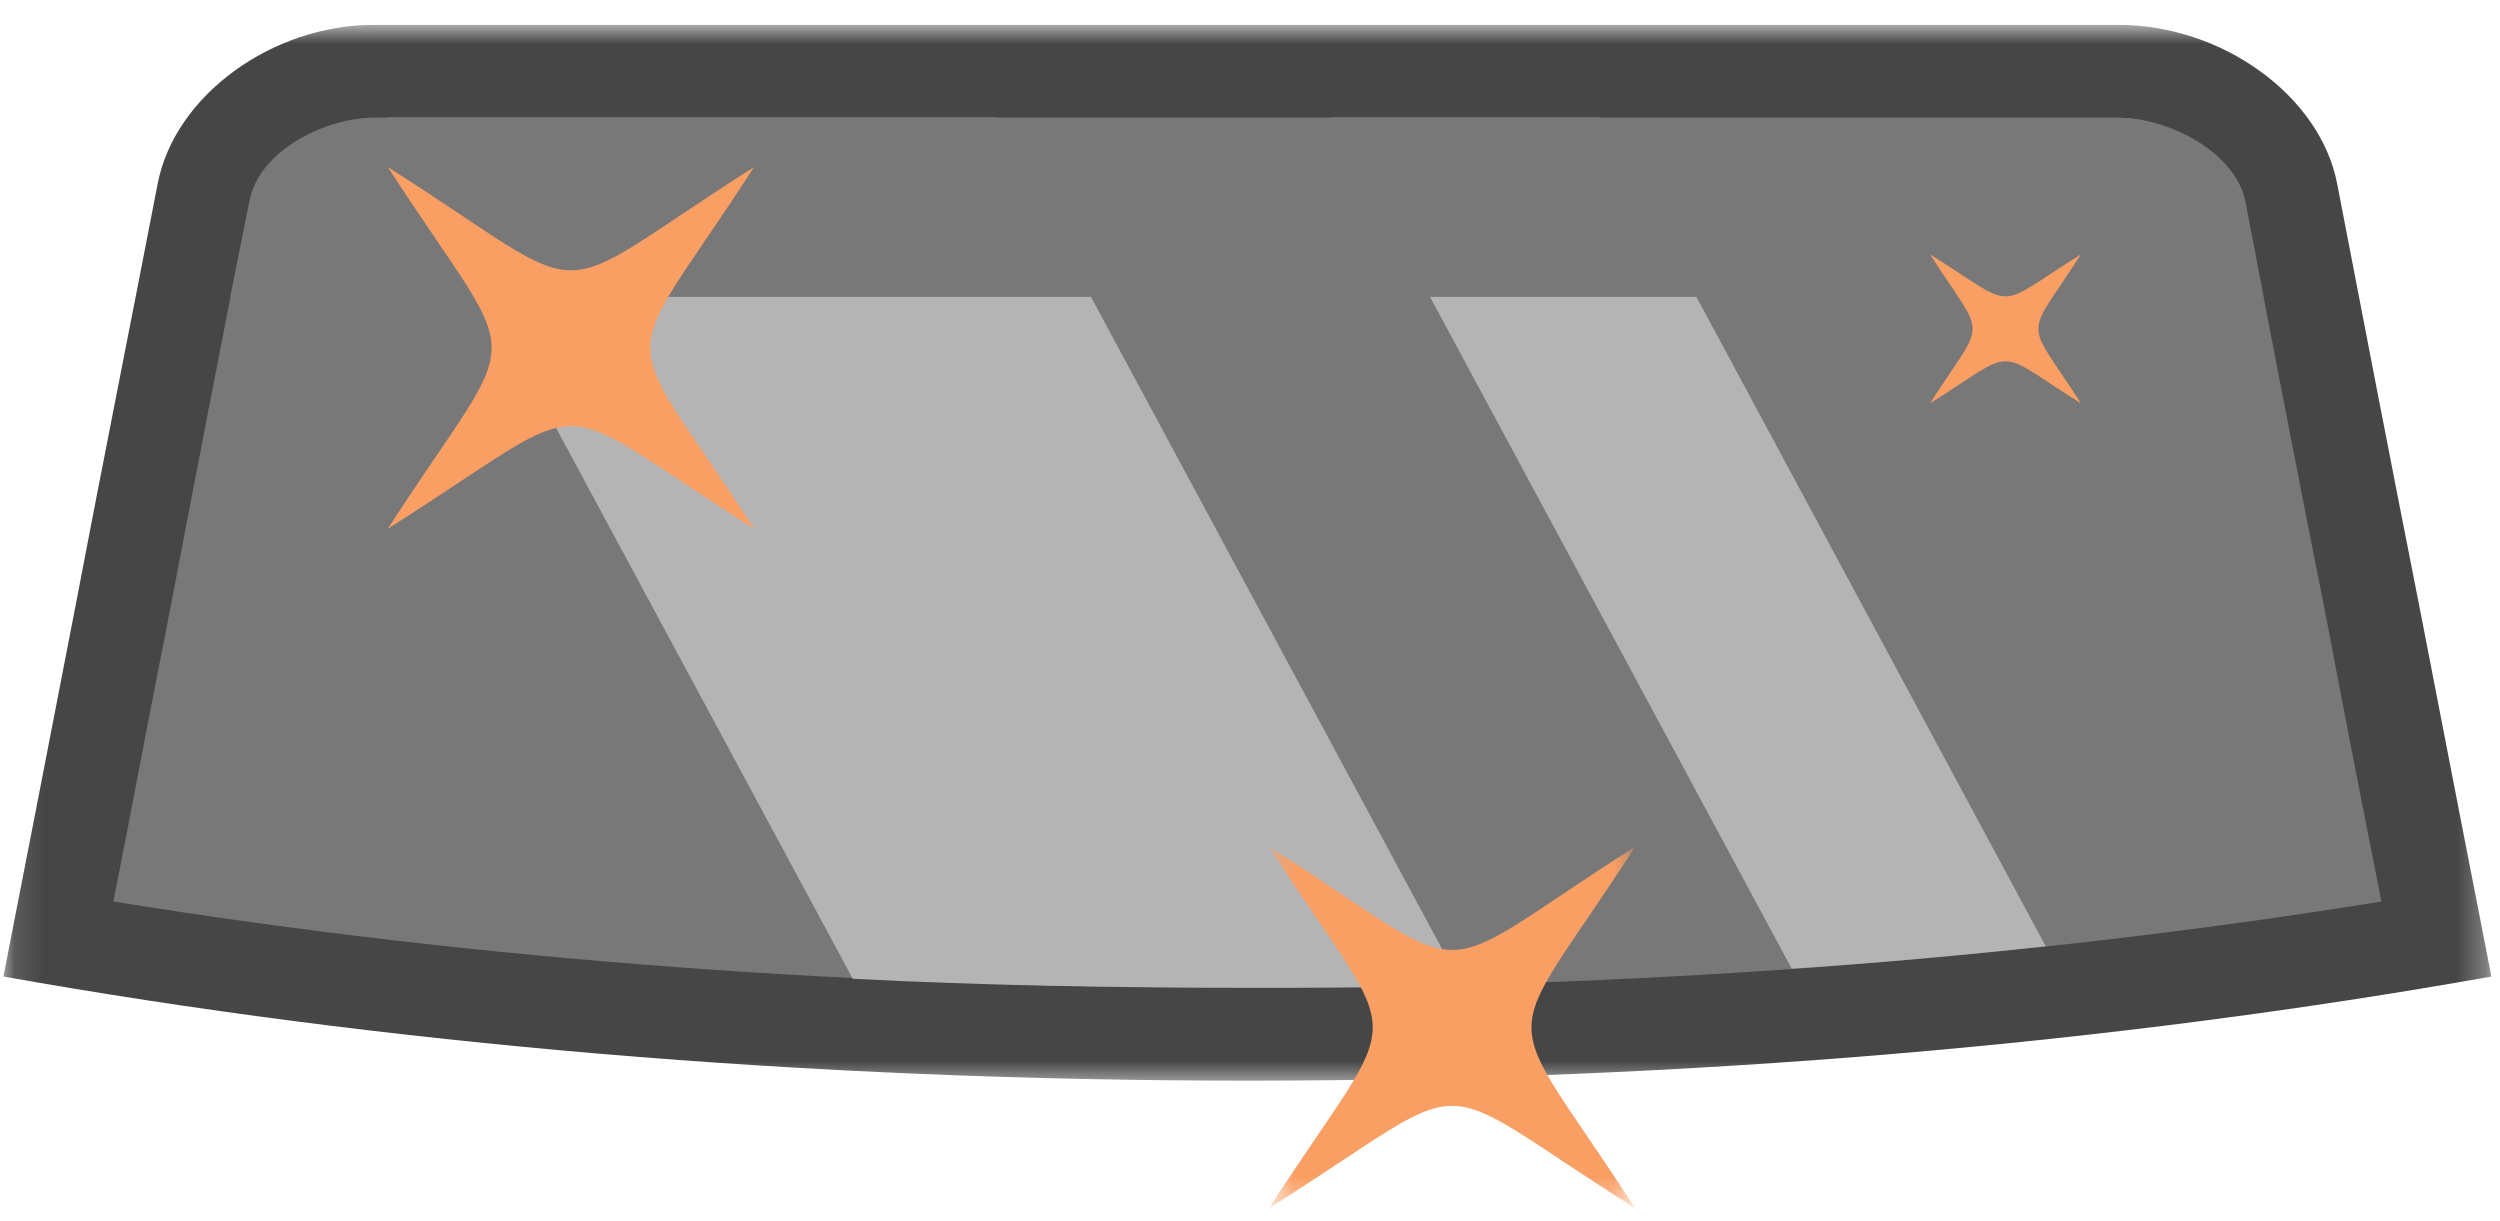 <svg width="86" height="42" viewBox="0 0 86 42" fill="none" xmlns="http://www.w3.org/2000/svg">
<g clip-path="url(#clip0_1594_720)">
<mask id="mask0_1594_720" style="mask-type:luminance" maskUnits="userSpaceOnUse" x="0" y="0" width="86" height="38">
<path d="M0.117 0.843H85.703V37.346H0.117V0.843Z" fill="white"/>
</mask>
<g mask="url(#mask0_1594_720)">
<path fill-rule="evenodd" clip-rule="evenodd" d="M12.873 0.854C22.899 0.854 32.885 0.854 42.871 0.854C52.897 0.854 62.883 0.854 72.87 0.854C76.42 0.854 79.814 3.28 80.399 6.324C81.296 10.984 82.232 15.837 83.246 20.96C84.027 25.004 84.846 29.202 85.704 33.593C72.714 35.904 58.202 37.175 42.911 37.175C27.619 37.175 13.107 35.904 0.117 33.593C0.975 29.202 1.794 25.004 2.575 20.96C3.55 15.837 4.525 10.984 5.423 6.324C6.008 3.28 9.363 0.854 12.873 0.854Z" fill="#464646"/>
</g>
<path fill-rule="evenodd" clip-rule="evenodd" d="M81.92 31.012C81.296 27.854 80.672 24.696 80.087 21.576C79.112 16.684 78.175 11.831 77.239 6.94C76.888 5.207 74.547 4.051 72.87 4.051C62.883 4.051 52.897 4.051 42.871 4.051C32.885 4.051 22.899 4.051 12.873 4.051C11.235 4.051 8.894 5.168 8.582 6.94C7.607 11.793 6.671 16.684 5.734 21.576C5.111 24.696 4.525 27.854 3.901 31.012C16.774 33.092 29.882 33.978 42.911 33.978C55.901 33.978 69.047 33.092 81.92 31.012Z" fill="#787878"/>
<path fill-rule="evenodd" clip-rule="evenodd" d="M55.042 4.051H45.875L61.635 33.323C64.561 33.13 67.487 32.861 70.374 32.553L55.042 4.051ZM34.212 4.051H13.381L29.335 33.67C33.86 33.901 38.386 33.978 42.911 33.978C45.368 33.978 47.826 33.978 50.283 33.901L34.212 4.051Z" fill="#B4B4B4"/>
<path fill-rule="evenodd" clip-rule="evenodd" d="M77.863 10.213L77.239 6.94C76.888 5.207 74.548 4.051 72.87 4.051C62.883 4.051 52.897 4.051 42.871 4.051C32.885 4.051 22.899 4.051 12.873 4.051C11.235 4.051 8.894 5.168 8.582 6.94L7.919 10.213H77.863Z" fill="#787878"/>
<path fill-rule="evenodd" clip-rule="evenodd" d="M71.583 8.75C69.632 11.793 69.632 10.83 71.583 13.873C68.501 11.947 69.476 11.947 66.394 13.873C68.345 10.83 68.345 11.793 66.394 8.75C69.476 10.676 68.501 10.676 71.583 8.75Z" fill="#F99F64"/>
<mask id="mask1_1594_720" style="mask-type:luminance" maskUnits="userSpaceOnUse" x="43" y="28" width="14" height="14">
<path d="M43.562 28.977H56.343V41.576H43.562V28.977Z" fill="white"/>
</mask>
<g mask="url(#mask1_1594_720)">
<path fill-rule="evenodd" clip-rule="evenodd" d="M56.252 29.125C51.493 36.482 51.493 34.209 56.252 41.566C48.801 36.867 51.103 36.867 43.652 41.566C48.411 34.209 48.411 36.482 43.652 29.125C51.103 33.863 48.801 33.863 56.252 29.125Z" fill="#F99F64"/>
</g>
<path fill-rule="evenodd" clip-rule="evenodd" d="M25.941 5.746C21.182 13.103 21.182 10.83 25.941 18.187C18.49 13.487 20.792 13.487 13.341 18.187C18.1 10.83 18.1 13.102 13.341 5.746C20.792 10.483 18.49 10.483 25.941 5.746Z" fill="#F99F64"/>
<mask id="mask2_1594_720" style="mask-type:luminance" maskUnits="userSpaceOnUse" x="7" y="3" width="2" height="3">
<path d="M7.38 3.692H8.821V5.294H7.38V3.692Z" fill="white"/>
</mask>
<g mask="url(#mask2_1594_720)">
<mask id="mask3_1594_720" style="mask-type:luminance" maskUnits="userSpaceOnUse" x="6" y="2" width="5" height="4">
<path d="M8.99 2.759L10.052 4.134L7.913 5.75L6.852 4.375L8.99 2.759Z" fill="white"/>
</mask>
<g mask="url(#mask3_1594_720)">
<mask id="mask4_1594_720" style="mask-type:luminance" maskUnits="userSpaceOnUse" x="6" y="2" width="5" height="4">
<path d="M8.99 2.759L10.052 4.134L7.913 5.75L6.852 4.375L8.99 2.759Z" fill="white"/>
</mask>
<g mask="url(#mask4_1594_720)">
<path d="M8.791 3.982C8.747 4.016 8.705 4.053 8.668 4.096C8.631 4.137 8.598 4.183 8.569 4.231C8.541 4.279 8.518 4.33 8.5 4.383C8.482 4.436 8.469 4.49 8.461 4.546C8.453 4.601 8.451 4.657 8.455 4.713C8.459 4.768 8.468 4.823 8.482 4.878C8.497 4.932 8.516 4.984 8.541 5.034C8.566 5.084 8.596 5.131 8.63 5.176C8.596 5.131 8.557 5.091 8.515 5.054C8.472 5.017 8.426 4.985 8.378 4.957C8.328 4.929 8.277 4.906 8.224 4.888C8.17 4.87 8.115 4.857 8.059 4.85C8.003 4.842 7.947 4.84 7.891 4.843C7.834 4.847 7.778 4.856 7.724 4.871C7.669 4.884 7.617 4.904 7.566 4.929C7.515 4.953 7.467 4.983 7.422 5.017C7.418 5.019 7.415 5.022 7.411 5.025L7.422 5.017C7.467 4.983 7.508 4.944 7.546 4.903C7.583 4.86 7.615 4.815 7.644 4.767C7.672 4.718 7.695 4.667 7.714 4.615C7.732 4.562 7.745 4.507 7.752 4.452C7.759 4.397 7.762 4.341 7.758 4.285C7.755 4.229 7.745 4.174 7.731 4.12C7.717 4.066 7.697 4.014 7.672 3.964C7.647 3.913 7.617 3.866 7.584 3.822C7.618 3.866 7.656 3.907 7.699 3.943C7.741 3.98 7.787 4.013 7.836 4.041C7.885 4.069 7.936 4.092 7.989 4.11C8.044 4.128 8.098 4.141 8.154 4.149C8.21 4.156 8.266 4.158 8.323 4.154C8.379 4.151 8.434 4.142 8.489 4.128C8.544 4.113 8.597 4.094 8.648 4.069C8.698 4.044 8.746 4.015 8.791 3.982L8.802 3.973C8.799 3.976 8.795 3.979 8.791 3.982Z" fill="#464646"/>
</g>
</g>
</g>
<mask id="mask5_1594_720" style="mask-type:luminance" maskUnits="userSpaceOnUse" x="9" y="3" width="1" height="2">
<path d="M9.001 3.692H9.901V4.582H9.001V3.692Z" fill="white"/>
</mask>
<g mask="url(#mask5_1594_720)">
<mask id="mask6_1594_720" style="mask-type:luminance" maskUnits="userSpaceOnUse" x="6" y="2" width="5" height="4">
<path d="M8.99 2.759L10.052 4.134L7.913 5.75L6.852 4.375L8.99 2.759Z" fill="white"/>
</mask>
<g mask="url(#mask6_1594_720)">
<mask id="mask7_1594_720" style="mask-type:luminance" maskUnits="userSpaceOnUse" x="6" y="2" width="5" height="4">
<path d="M8.99 2.759L10.052 4.134L7.913 5.75L6.852 4.375L8.99 2.759Z" fill="white"/>
</mask>
<g mask="url(#mask7_1594_720)">
<path d="M9.775 3.795C9.729 3.83 9.691 3.872 9.662 3.922C9.633 3.973 9.614 4.026 9.607 4.083C9.599 4.141 9.602 4.197 9.617 4.253C9.633 4.309 9.657 4.36 9.693 4.406C9.657 4.36 9.614 4.322 9.564 4.294C9.513 4.265 9.459 4.247 9.401 4.239C9.343 4.231 9.286 4.235 9.23 4.249C9.173 4.264 9.121 4.289 9.075 4.325L9.069 4.329C9.072 4.327 9.074 4.326 9.075 4.325C9.121 4.289 9.159 4.247 9.188 4.197C9.218 4.146 9.236 4.093 9.244 4.036C9.252 3.978 9.248 3.922 9.233 3.866C9.219 3.81 9.193 3.759 9.158 3.713C9.193 3.759 9.236 3.797 9.287 3.825C9.337 3.854 9.391 3.872 9.45 3.88C9.508 3.888 9.564 3.884 9.621 3.87C9.678 3.855 9.729 3.83 9.775 3.795C9.778 3.793 9.779 3.792 9.781 3.79L9.775 3.795Z" fill="#464646"/>
</g>
</g>
</g>
</g>
<defs>
<clipPath id="clip0_1594_720">
<rect width="86" height="41" fill="white" transform="translate(0 0.843)"/>
</clipPath>
</defs>
</svg>
